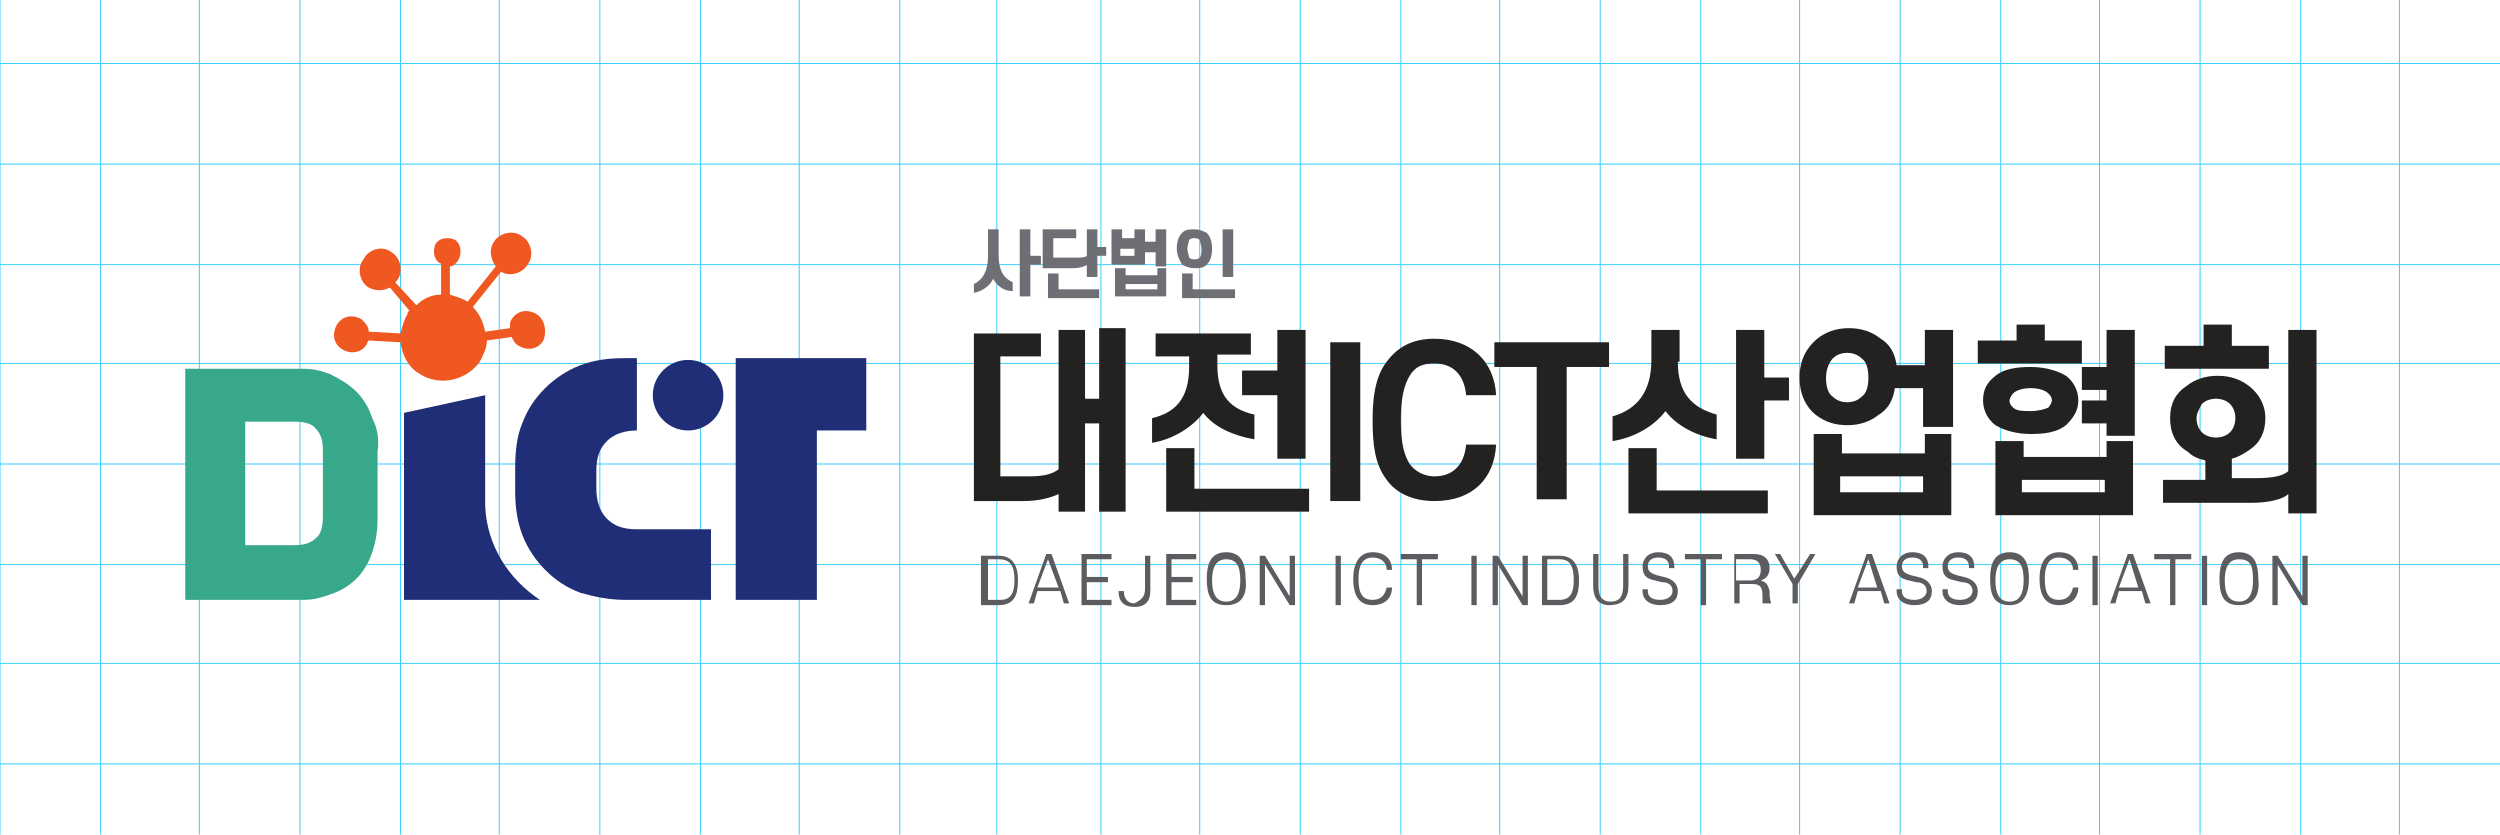 <?xml version="1.0" encoding="utf-8"?>
<!-- Generator: Adobe Illustrator 23.0.3, SVG Export Plug-In . SVG Version: 6.00 Build 0)  -->
<svg version="1.1" id="레이어_1" xmlns="http://www.w3.org/2000/svg" xmlns:xlink="http://www.w3.org/1999/xlink" x="0px"
	 y="0px" viewBox="0 0 141.7 47.3" style="enable-background:new 0 0 141.7 47.3;" xml:space="preserve">
<style type="text/css">
	.st0{fill:none;stroke:#3BD0FF;stroke-width:5.811940e-02;stroke-miterlimit:10;}
	.st1{fill:none;stroke:#20C9F1;stroke-width:0.291;stroke-miterlimit:10;}
	.st2{fill:#37A889;}
	.st3{fill:#1F2E76;}
	.st4{fill:#F05822;}
	.st5{fill:#242221;}
	.st6{fill:#6D6F74;}
	.st7{fill:#5A5C60;}
</style>
<g>
	<polyline class="st0" points="0,49 0,-7.7 141.4,-7.7 	"/>
	<line class="st0" x1="5.7" y1="-7.7" x2="5.7" y2="49"/>
	<line class="st0" x1="11.3" y1="-7.7" x2="11.3" y2="49"/>
	<line class="st0" x1="17" y1="-7.7" x2="17" y2="49"/>
	<line class="st0" x1="22.7" y1="-7.7" x2="22.7" y2="49"/>
	<line class="st0" x1="28.3" y1="-7.7" x2="28.3" y2="49"/>
	<line class="st0" x1="34" y1="-7.7" x2="34" y2="49"/>
	<line class="st0" x1="39.7" y1="-7.7" x2="39.7" y2="49"/>
	<line class="st0" x1="45.3" y1="-7.7" x2="45.3" y2="49"/>
	<line class="st0" x1="51" y1="-7.7" x2="51" y2="49"/>
	<line class="st0" x1="56.5" y1="-7.7" x2="56.5" y2="49"/>
	<line class="st0" x1="62.4" y1="-7.7" x2="62.4" y2="49"/>
	<line class="st0" x1="68" y1="-7.7" x2="68" y2="49"/>
	<line class="st0" x1="73.7" y1="-7.7" x2="73.7" y2="49"/>
	<line class="st0" x1="79.4" y1="-7.7" x2="79.4" y2="49"/>
	<line class="st0" x1="85" y1="-7.7" x2="85" y2="49"/>
	<line class="st0" x1="90.7" y1="-7.7" x2="90.7" y2="49"/>
	<line class="st0" x1="96.4" y1="-7.7" x2="96.4" y2="49"/>
	<line class="st0" x1="102" y1="-7.7" x2="102" y2="49"/>
	<line class="st0" x1="107.7" y1="-7.7" x2="107.7" y2="49"/>
	<line class="st0" x1="119" y1="-7.7" x2="119" y2="49"/>
	<line class="st0" x1="124.7" y1="-7.7" x2="124.7" y2="49"/>
	<line class="st0" x1="130.4" y1="-7.7" x2="130.4" y2="49"/>
	<line class="st0" x1="136" y1="-7.7" x2="136" y2="49"/>
	<g>
		<path class="st1" d="M56.7,49"/>
		<path class="st1" d="M56.7-7.7"/>
		<line class="st0" x1="113.4" y1="-7.7" x2="113.4" y2="49"/>
	</g>
	<path class="st0" d="M141.7-2c0,0-31.7,0-70.9,0S0-2,0-2s31.7,0,70.9,0S141.7-2,141.7-2z"/>
	<path class="st0" d="M141.7,3.6c0,0-31.7,0-70.9,0S0,3.6,0,3.6s31.7,0,70.9,0S141.7,3.6,141.7,3.6z"/>
	<path class="st0" d="M141.7,9.3c0,0-31.7,0-70.9,0S0,9.3,0,9.3s31.7,0,70.9,0S141.7,9.3,141.7,9.3z"/>
	<path class="st0" d="M141.7,15c0,0-31.7,0-70.9,0S0,15,0,15s31.7,0,70.9,0S141.7,15,141.7,15z"/>
	<path class="st0" d="M141.7,20.6c0,0-31.7,0-70.9,0S0,20.6,0,20.6s31.7,0,70.9,0S141.7,20.6,141.7,20.6z"/>
	<path class="st0" d="M141.7,26.3c0,0-31.7,0-70.9,0S0,26.3,0,26.3s31.7,0,70.9,0S141.7,26.3,141.7,26.3z"/>
	<path class="st0" d="M141.7,32c0,0-31.7,0-70.9,0S0,32,0,32s31.7,0,70.9,0S141.7,32,141.7,32z"/>
	<path class="st0" d="M141.7,37.6c0,0-31.7,0-70.9,0S0,37.6,0,37.6s31.7,0,70.9,0S141.7,37.6,141.7,37.6z"/>
	<path class="st0" d="M141.7,43.3c0,0-31.7,0-70.9,0S0,43.3,0,43.3s31.7,0,70.9,0S141.7,43.3,141.7,43.3z"/>
</g>
<g>
	<g>
		<path class="st2" d="M21.1,23.7c-0.2-0.6-0.5-1.1-0.9-1.5c-0.4-0.4-0.9-0.7-1.5-1c-0.6-0.2-0.9-0.3-1.6-0.3h-6.6v4.7V34h6.6
			c0.7,0,1-0.1,1.6-0.3c0.6-0.2,1.1-0.5,1.5-0.9c0.4-0.4,0.7-0.9,0.9-1.5c0.2-0.6,0.3-1.2,0.3-1.9v-3.8
			C21.5,24.9,21.4,24.3,21.1,23.7z M18.3,29.3c0,0.5-0.1,1-0.4,1.2c-0.3,0.3-0.7,0.4-1.2,0.4h-2.8v-7h2.8c0.5,0,1,0.1,1.2,0.4
			c0.3,0.3,0.4,0.7,0.4,1.2V29.3z"/>
		<g>
			<path class="st3" d="M27.5,28.7v-0.5v-3.9v-1.9l-4.6,1v1V34v0h4.6v0h3.1C28.8,32.8,27.6,30.9,27.5,28.7z"/>
			<path class="st3" d="M41,22.4c0,1.1-0.9,2-2,2c-1.1,0-2-0.9-2-2c0-1.1,0.9-2,2-2C40.1,20.4,41,21.3,41,22.4z"/>
			<path class="st3" d="M40.3,34h-4.9c-0.9,0-1.8-0.2-2.5-0.4c-0.8-0.3-1.4-0.7-2-1.3c-0.5-0.5-1-1.2-1.3-2
				c-0.3-0.8-0.4-1.6-0.4-2.5v-1.3c0-0.9,0.1-1.8,0.4-2.5c0.3-0.8,0.7-1.4,1.3-2c0.5-0.5,1.2-1,2-1.3c0.8-0.3,1.6-0.4,2.5-0.4h0.7
				v4.1c-0.7,0-1.3,0.2-1.7,0.6c-0.4,0.4-0.6,0.9-0.6,1.7v1c0,0.7,0.2,1.3,0.6,1.7c0.4,0.4,0.9,0.6,1.7,0.6h4.2V34z"/>
			<path class="st3" d="M46.3,34h-4.6v-9.6v-4.1h7.4v4.1h-2.8V34z"/>
			<path class="st4" d="M30.4,17.8c-0.5-0.3-1.1-0.2-1.4,0.3c-0.1,0.1-0.1,0.3-0.1,0.5l-1.4,0.2c-0.1-0.5-0.3-1-0.7-1.4l1.6-2
				c0.5,0.3,1.2,0.1,1.5-0.4c0.4-0.5,0.2-1.3-0.3-1.6c-0.5-0.4-1.3-0.2-1.6,0.3c-0.3,0.4-0.2,1,0.1,1.4l-1.6,2
				c-0.3-0.2-0.7-0.3-1-0.4l0-1.6c0.2,0,0.4-0.2,0.5-0.4c0.2-0.4,0.1-0.9-0.2-1.1c-0.4-0.2-0.9-0.1-1.1,0.2
				c-0.2,0.4-0.1,0.9,0.2,1.1c0,0,0.1,0,0.1,0.1l0,1.7c-0.5,0-1,0.2-1.4,0.6L22.4,16c0,0,0,0,0.1-0.1c0.4-0.5,0.2-1.3-0.3-1.6
				c-0.5-0.4-1.3-0.2-1.6,0.4c-0.4,0.5-0.2,1.3,0.3,1.6c0.4,0.2,0.8,0.2,1.2,0l1.1,1.3c-0.1,0.1-0.1,0.1-0.1,0.2
				c-0.2,0.3-0.3,0.7-0.4,1.1l-1.8-0.1c0-0.3-0.2-0.5-0.4-0.7c-0.5-0.3-1.1-0.2-1.4,0.3c-0.3,0.5-0.2,1.1,0.3,1.4
				c0.5,0.3,1.1,0.2,1.4-0.3c0-0.1,0.1-0.2,0.1-0.2l1.8,0.1c0.1,0.7,0.4,1.4,1.1,1.8c1.1,0.7,2.6,0.4,3.4-0.7
				c0.2-0.4,0.4-0.8,0.4-1.2l1.4-0.2c0.1,0.2,0.2,0.4,0.4,0.5c0.5,0.3,1.1,0.2,1.4-0.3C31,18.8,30.9,18.1,30.4,17.8z"/>
		</g>
	</g>
	<g>
		<path class="st5" d="M58,28.4h-2.8v-9.5H59v1.3h-2.3v6.8h1.6c0.8,0,1.3-0.1,1.7-0.4v-7.9h1.5v3.9h0.8v-4h1.5v10.4h-1.5v-5h-0.8V29
			h-1.5v-1C59.6,28.2,58.9,28.4,58,28.4z"/>
		<path class="st5" d="M70.9,18.8v1.3H69v0.6c0,1.8,0.8,2.5,2.1,2.8v1.4c-1.2-0.2-2.3-0.7-2.9-1.5c-0.6,0.8-1.7,1.5-2.9,1.7v-1.4
			c1.3-0.3,2.1-1.1,2.1-2.9v-0.6h-1.9v-1.3H70.9z M66.1,29.1v-3.7h1.6v2.3h6.5v1.3H66.1z M72.4,26v-3.6h-2V21h2v-2.3h1.6V26H72.4z"
			/>
		<path class="st5" d="M77.1,28.4h-1.7v-9h1.7V28.4z"/>
		<path class="st5" d="M78.6,20.5c0.6-0.8,1.4-1.3,2.7-1.3c2.1,0,3.4,1.3,3.5,3.2h-1.7c-0.1-1.1-0.7-1.8-1.8-1.8
			c-0.7,0-1.1,0.2-1.4,0.7c-0.3,0.5-0.5,1.2-0.5,2.5c0,1.4,0.2,2,0.5,2.5c0.3,0.4,0.8,0.7,1.4,0.7c1.1,0,1.7-0.7,1.8-1.8h1.7
			c-0.1,1.9-1.3,3.2-3.5,3.2c-1.3,0-2.2-0.5-2.7-1.2c-0.7-0.9-0.8-2.1-0.8-3.4C77.8,22.7,77.9,21.4,78.6,20.5z"/>
		<path class="st5" d="M84.7,19.4h6.5v1.4h-2.4v7.5h-1.7v-7.5h-2.4V19.4z"/>
		<path class="st5" d="M95.1,20.5c0,1.8,0.8,2.6,2.2,3v1.4c-1.2-0.2-2.3-0.8-2.9-1.6c-0.6,0.8-1.7,1.5-3,1.7v-1.4
			c1.4-0.4,2.2-1.4,2.2-3.2v-1.7h1.6V20.5z M93.8,27.8h6.4v1.3h-7.9v-3.7h1.6V27.8z M100,21.4h1.4v1.3H100V26h-1.6v-7.3h1.6V21.4z"
			/>
		<path class="st5" d="M102,21.4c0-1,0.4-1.7,1-2.2c0.5-0.4,1.1-0.6,1.8-0.6c0.7,0,1.3,0.2,1.8,0.6c0.5,0.3,0.8,0.8,0.9,1.5h1.6v-2
			h1.6v5.5H109V22h-1.6c-0.1,0.7-0.4,1.2-0.9,1.5c-0.5,0.4-1.1,0.6-1.8,0.6c-0.7,0-1.3-0.2-1.8-0.6C102.4,23.1,102,22.4,102,21.4z
			 M109,24.6h1.6v4.6h-7.8v-4.6h1.6v1.1h4.7V24.6z M103.5,21.4c0,0.5,0.1,0.9,0.4,1.1c0.2,0.2,0.5,0.3,0.8,0.3
			c0.3,0,0.6-0.1,0.8-0.3c0.3-0.2,0.4-0.6,0.4-1.1c0-0.5-0.1-0.9-0.4-1.1c-0.2-0.2-0.5-0.3-0.8-0.3c-0.3,0-0.6,0.1-0.8,0.3
			C103.7,20.5,103.5,20.9,103.5,21.4z M104.3,27v0.9h4.7V27H104.3z"/>
		<path class="st5" d="M114.3,18.4h1.6v0.9h2.1v1.3h-5.9v-1.3h2.2V18.4z M112.4,22.7c0-0.6,0.2-1,0.7-1.4c0.5-0.4,1.2-0.5,2-0.5
			c0.8,0,1.5,0.2,2,0.5c0.4,0.3,0.7,0.8,0.7,1.4c0,0.6-0.3,1-0.7,1.4c-0.5,0.4-1.2,0.5-2,0.5c-0.8,0-1.5-0.2-2-0.5
			C112.7,23.8,112.4,23.3,112.4,22.7z M119.3,25h1.6v4.2h-7.8V25h1.6v0.9h4.7V25z M113.9,22.7c0,0.2,0.1,0.3,0.2,0.4
			c0.2,0.2,0.6,0.2,1,0.2c0.4,0,0.8-0.1,1-0.2c0.1-0.1,0.2-0.3,0.2-0.4c0-0.2-0.1-0.3-0.2-0.4c-0.2-0.2-0.6-0.3-1-0.3
			c-0.4,0-0.8,0.1-1,0.3C114,22.4,113.9,22.6,113.9,22.7z M114.6,27.2v0.7h4.7v-0.7H114.6z M118,20.8h1.4v-2.1h1.6v6h-1.6v-0.7H118
			v-1.3h1.4v-0.6H118V20.8z"/>
		<path class="st5" d="M123,23.7c0-0.8,0.3-1.4,0.9-1.8c0.5-0.4,1.1-0.6,1.8-0.6c0.7,0,1.3,0.2,1.8,0.6c0.5,0.4,0.9,1,0.9,1.8
			c0,0.8-0.3,1.4-0.9,1.8c-0.3,0.2-0.6,0.4-1,0.5v1.1h1.4c0.8,0,1.5-0.1,1.8-0.4v-8h1.6v10.4h-1.6V28c-0.3,0.3-1.1,0.5-2.1,0.5h-5
			v-1.3h2.4v-1.1c-0.4-0.1-0.7-0.2-1-0.5C123.3,25.2,123,24.5,123,23.7z M126.4,19.6h2.2v1.3h-5.9v-1.3h2.2v-1.2h1.6V19.6z
			 M124.5,23.7c0,0.3,0.1,0.6,0.3,0.8c0.2,0.2,0.5,0.3,0.8,0.3c0.3,0,0.6-0.1,0.8-0.3c0.2-0.2,0.3-0.5,0.3-0.8
			c0-0.3-0.1-0.6-0.3-0.8c-0.2-0.2-0.5-0.3-0.8-0.3c-0.3,0-0.6,0.1-0.8,0.3C124.7,23.1,124.5,23.4,124.5,23.7z"/>
	</g>
	<g>
		<path class="st6" d="M56.3,15.8c-0.2,0.4-0.6,0.7-1.1,0.8v-0.5c0.4-0.2,0.8-0.6,0.8-1.6V13h0.6v1.4c0,1.1,0.4,1.4,0.8,1.6v0.5
			C56.9,16.5,56.5,16.2,56.3,15.8z M58.4,14.5h0.6V15h-0.6v1.8h-0.6V13h0.6V14.5z"/>
		<path class="st6" d="M60.8,15.2h-1.7V13H61v0.5h-1.3v1.1H61c0.3,0,0.5,0,0.6-0.1V13h0.6v1h0.5v0.5h-0.5v1.2h-0.6V15
			C61.5,15.1,61.2,15.2,60.8,15.2z M59.9,16.4h2.4v0.5h-2.9v-1.4h0.6V16.4z"/>
		<path class="st6" d="M64.3,13.6V13h0.6v0.7h0.6V13h0.6v2.1h-0.6v-0.8h-0.6V15H63V13h0.6v0.5H64.3z M65.5,15.2h0.6v1.6h-2.9v-1.6
			h0.6v0.4h1.8V15.2z M64.3,14.1h-0.8v0.4h0.8V14.1z M63.8,16.1v0.3h1.8v-0.3H63.8z"/>
		<path class="st6" d="M66.7,14.1c0-0.4,0.1-0.7,0.3-0.9c0.2-0.2,0.4-0.2,0.7-0.2c0.3,0,0.5,0.1,0.7,0.2c0.2,0.2,0.3,0.5,0.3,0.9
			c0,0.4-0.1,0.7-0.3,0.9c-0.2,0.2-0.4,0.2-0.7,0.2c-0.3,0-0.5-0.1-0.7-0.2C66.9,14.8,66.7,14.5,66.7,14.1z M67,16.9v-1.4h0.6v0.9
			H70v0.5H67z M67.3,14.1c0,0.2,0.1,0.4,0.1,0.5c0.1,0.1,0.2,0.1,0.3,0.1c0.1,0,0.2,0,0.3-0.1c0.1-0.1,0.1-0.3,0.1-0.5
			c0-0.2-0.1-0.4-0.1-0.5c-0.1-0.1-0.2-0.1-0.3-0.1c-0.1,0-0.2,0-0.3,0.1C67.4,13.7,67.3,13.9,67.3,14.1z M69.3,15.7V13h0.6v2.7
			H69.3z"/>
	</g>
	<g>
		<path class="st7" d="M55.6,34.3v-2.8h1c0.9,0,1.1,0.7,1.1,1.4c0,0.8-0.2,1.4-1.1,1.4H55.6z M56.6,31.7H56V34h0.7
			c0.6,0,0.8-0.4,0.8-1.1C57.5,32.1,57.3,31.7,56.6,31.7z"/>
		<path class="st7" d="M59.6,31.4l1,2.8h-0.3l-0.2-0.7h-1.3l-0.2,0.7h-0.3l1-2.8H59.6z M59.4,31.7l-0.6,1.6H60L59.4,31.7z"/>
		<path class="st7" d="M61.2,31.4H63v0.3h-1.4v1h1.2v0.3h-1.2v1H63v0.3h-1.7V31.4z"/>
		<path class="st7" d="M64.9,33.4v-1.9h0.3v2c0,0.6-0.3,0.9-0.9,0.9c-0.6,0-0.9-0.3-0.9-0.9v0h0.3c0,0.4,0.2,0.7,0.6,0.7
			C64.7,34,64.9,33.8,64.9,33.4z"/>
		<path class="st7" d="M66.1,31.4h1.7v0.3h-1.4v1h1.2v0.3h-1.2v1h1.4v0.3h-1.7V31.4z"/>
		<path class="st7" d="M69.5,34.3c-0.9,0-1.1-0.6-1.1-1.5c0-0.8,0.2-1.5,1.1-1.5c0.9,0,1.1,0.7,1.1,1.5
			C70.7,33.7,70.4,34.3,69.5,34.3z M69.5,31.7c-0.6,0-0.8,0.5-0.8,1.2c0,0.7,0.2,1.2,0.8,1.2c0.6,0,0.8-0.5,0.8-1.2
			C70.3,32.1,70.1,31.7,69.5,31.7z"/>
		<path class="st7" d="M73.1,34.3L71.7,32v2.3h-0.3v-2.8h0.3l1.4,2.3v-2.3h0.3v2.8H73.1z"/>
		<path class="st7" d="M76,34.3h-0.3v-2.8H76V34.3z"/>
		<path class="st7" d="M76.7,32.8c0-0.8,0.3-1.5,1.1-1.5c0.7,0,1.1,0.4,1.1,1h-0.3c0-0.4-0.3-0.7-0.8-0.7c-0.6,0-0.8,0.5-0.8,1.2
			c0,0.8,0.2,1.2,0.8,1.2c0.5,0,0.7-0.3,0.8-0.7h0.3c0,0.6-0.4,1-1.1,1C77,34.3,76.7,33.7,76.7,32.8z"/>
		<path class="st7" d="M79.4,31.4h2.1v0.3h-0.9v2.6h-0.3v-2.6h-0.9V31.4z"/>
		<path class="st7" d="M83.7,34.3h-0.3v-2.8h0.3V34.3z"/>
		<path class="st7" d="M86.3,34.3L84.9,32v2.3h-0.3v-2.8h0.3l1.4,2.3v-2.3h0.3v2.8H86.3z"/>
		<path class="st7" d="M87.4,34.3v-2.8h1c0.9,0,1.1,0.7,1.1,1.4c0,0.8-0.2,1.4-1.1,1.4H87.4z M88.4,31.7h-0.7V34h0.7
			c0.6,0,0.8-0.4,0.8-1.1C89.2,32.1,89,31.7,88.4,31.7z"/>
		<path class="st7" d="M90.3,33.2v-1.8h0.3v1.8c0,0.6,0.2,0.9,0.7,0.9c0.5,0,0.7-0.3,0.7-0.9v-1.8h0.3v1.8c0,0.7-0.3,1.1-1.1,1.1
			C90.6,34.3,90.3,33.9,90.3,33.2z"/>
		<path class="st7" d="M94.1,34.3c-0.6,0-1-0.3-1-0.8v-0.1h0.3v0.1c0,0.3,0.2,0.5,0.7,0.5c0.4,0,0.7-0.2,0.7-0.5
			c0-0.3-0.2-0.5-0.6-0.5l-0.4-0.1c-0.5-0.1-0.7-0.3-0.7-0.8c0-0.4,0.3-0.8,0.9-0.8c0.6,0,0.9,0.3,0.9,0.8v0.1h-0.3v-0.1
			c0-0.3-0.2-0.5-0.6-0.5c-0.4,0-0.6,0.2-0.6,0.5c0,0.3,0.2,0.4,0.5,0.5l0.4,0.1c0.5,0.1,0.8,0.4,0.8,0.8
			C95.1,34,94.8,34.3,94.1,34.3z"/>
		<path class="st7" d="M95.5,31.4h2.1v0.3h-0.9v2.6h-0.3v-2.6h-0.9V31.4z"/>
		<path class="st7" d="M99.9,34.3c0-0.1,0-0.1,0-0.3c0-0.6,0-0.9-0.6-0.9h-0.7v1.1h-0.3v-2.8h1.1c0.6,0,0.9,0.3,0.9,0.8
			c0,0.4-0.2,0.6-0.5,0.7c0.3,0.1,0.4,0.2,0.5,0.6c0,0.2,0,0.5,0.1,0.7H99.9z M99.2,32.9c0.4,0,0.6-0.2,0.6-0.6
			c0-0.4-0.2-0.6-0.6-0.6h-0.8v1.2H99.2z"/>
		<path class="st7" d="M102.6,31.4h0.3l-1,1.7v1.1h-0.3v-1.1l-1-1.7h0.3l0.8,1.4L102.6,31.4z"/>
		<path class="st7" d="M106.1,31.4l1,2.8h-0.3l-0.2-0.7h-1.3l-0.2,0.7h-0.3l1-2.8H106.1z M105.9,31.7l-0.6,1.6h1.1L105.9,31.7z"/>
		<path class="st7" d="M108.5,34.3c-0.6,0-1-0.3-1-0.8v-0.1h0.3v0.1c0,0.3,0.2,0.5,0.7,0.5c0.4,0,0.7-0.2,0.7-0.5
			c0-0.3-0.2-0.5-0.6-0.5l-0.4-0.1c-0.5-0.1-0.7-0.3-0.7-0.8c0-0.4,0.3-0.8,0.9-0.8c0.6,0,0.9,0.3,0.9,0.8v0.1h-0.3v-0.1
			c0-0.3-0.2-0.5-0.6-0.5c-0.4,0-0.6,0.2-0.6,0.5c0,0.3,0.2,0.4,0.5,0.5l0.4,0.1c0.5,0.1,0.8,0.4,0.8,0.8
			C109.5,34,109.2,34.3,108.5,34.3z"/>
		<path class="st7" d="M111.1,34.3c-0.6,0-1-0.3-1-0.8v-0.1h0.3v0.1c0,0.3,0.2,0.5,0.7,0.5c0.4,0,0.7-0.2,0.7-0.5
			c0-0.3-0.2-0.5-0.6-0.5l-0.4-0.1c-0.5-0.1-0.7-0.3-0.7-0.8c0-0.4,0.3-0.8,0.9-0.8c0.6,0,0.9,0.3,0.9,0.8v0.1h-0.3v-0.1
			c0-0.3-0.2-0.5-0.6-0.5c-0.4,0-0.6,0.2-0.6,0.5c0,0.3,0.2,0.4,0.5,0.5l0.4,0.1c0.5,0.1,0.8,0.4,0.8,0.8
			C112.1,34,111.8,34.3,111.1,34.3z"/>
		<path class="st7" d="M113.9,34.3c-0.9,0-1.1-0.6-1.1-1.5c0-0.8,0.2-1.5,1.1-1.5c0.9,0,1.1,0.7,1.1,1.5
			C115,33.7,114.7,34.3,113.9,34.3z M113.9,31.7c-0.6,0-0.8,0.5-0.8,1.2c0,0.7,0.2,1.2,0.8,1.2c0.6,0,0.8-0.5,0.8-1.2
			C114.7,32.1,114.5,31.7,113.9,31.7z"/>
		<path class="st7" d="M115.6,32.8c0-0.8,0.3-1.5,1.1-1.5c0.7,0,1.1,0.4,1.1,1h-0.3c0-0.4-0.3-0.7-0.8-0.7c-0.6,0-0.8,0.5-0.8,1.2
			c0,0.8,0.2,1.2,0.8,1.2c0.5,0,0.7-0.3,0.8-0.7h0.3c0,0.6-0.4,1-1.1,1C115.9,34.3,115.6,33.7,115.6,32.8z"/>
		<path class="st7" d="M118.9,34.3h-0.3v-2.8h0.3V34.3z"/>
		<path class="st7" d="M120.9,31.4l1,2.8h-0.3l-0.2-0.7h-1.3l-0.2,0.7h-0.3l1-2.8H120.9z M120.7,31.7l-0.6,1.6h1.1L120.7,31.7z"/>
		<path class="st7" d="M122.1,31.4h2.1v0.3h-0.9v2.6h-0.3v-2.6h-0.9V31.4z"/>
		<path class="st7" d="M125.1,34.3h-0.3v-2.8h0.3V34.3z"/>
		<path class="st7" d="M126.9,34.3c-0.9,0-1.1-0.6-1.1-1.5c0-0.8,0.2-1.5,1.1-1.5c0.9,0,1.1,0.7,1.1,1.5
			C128.1,33.7,127.8,34.3,126.9,34.3z M126.9,31.7c-0.6,0-0.8,0.5-0.8,1.2c0,0.7,0.2,1.2,0.8,1.2c0.6,0,0.8-0.5,0.8-1.2
			C127.7,32.1,127.6,31.7,126.9,31.7z"/>
		<path class="st7" d="M130.5,34.3l-1.4-2.3v2.3h-0.3v-2.8h0.3l1.4,2.3v-2.3h0.3v2.8H130.5z"/>
	</g>
</g>
</svg>
